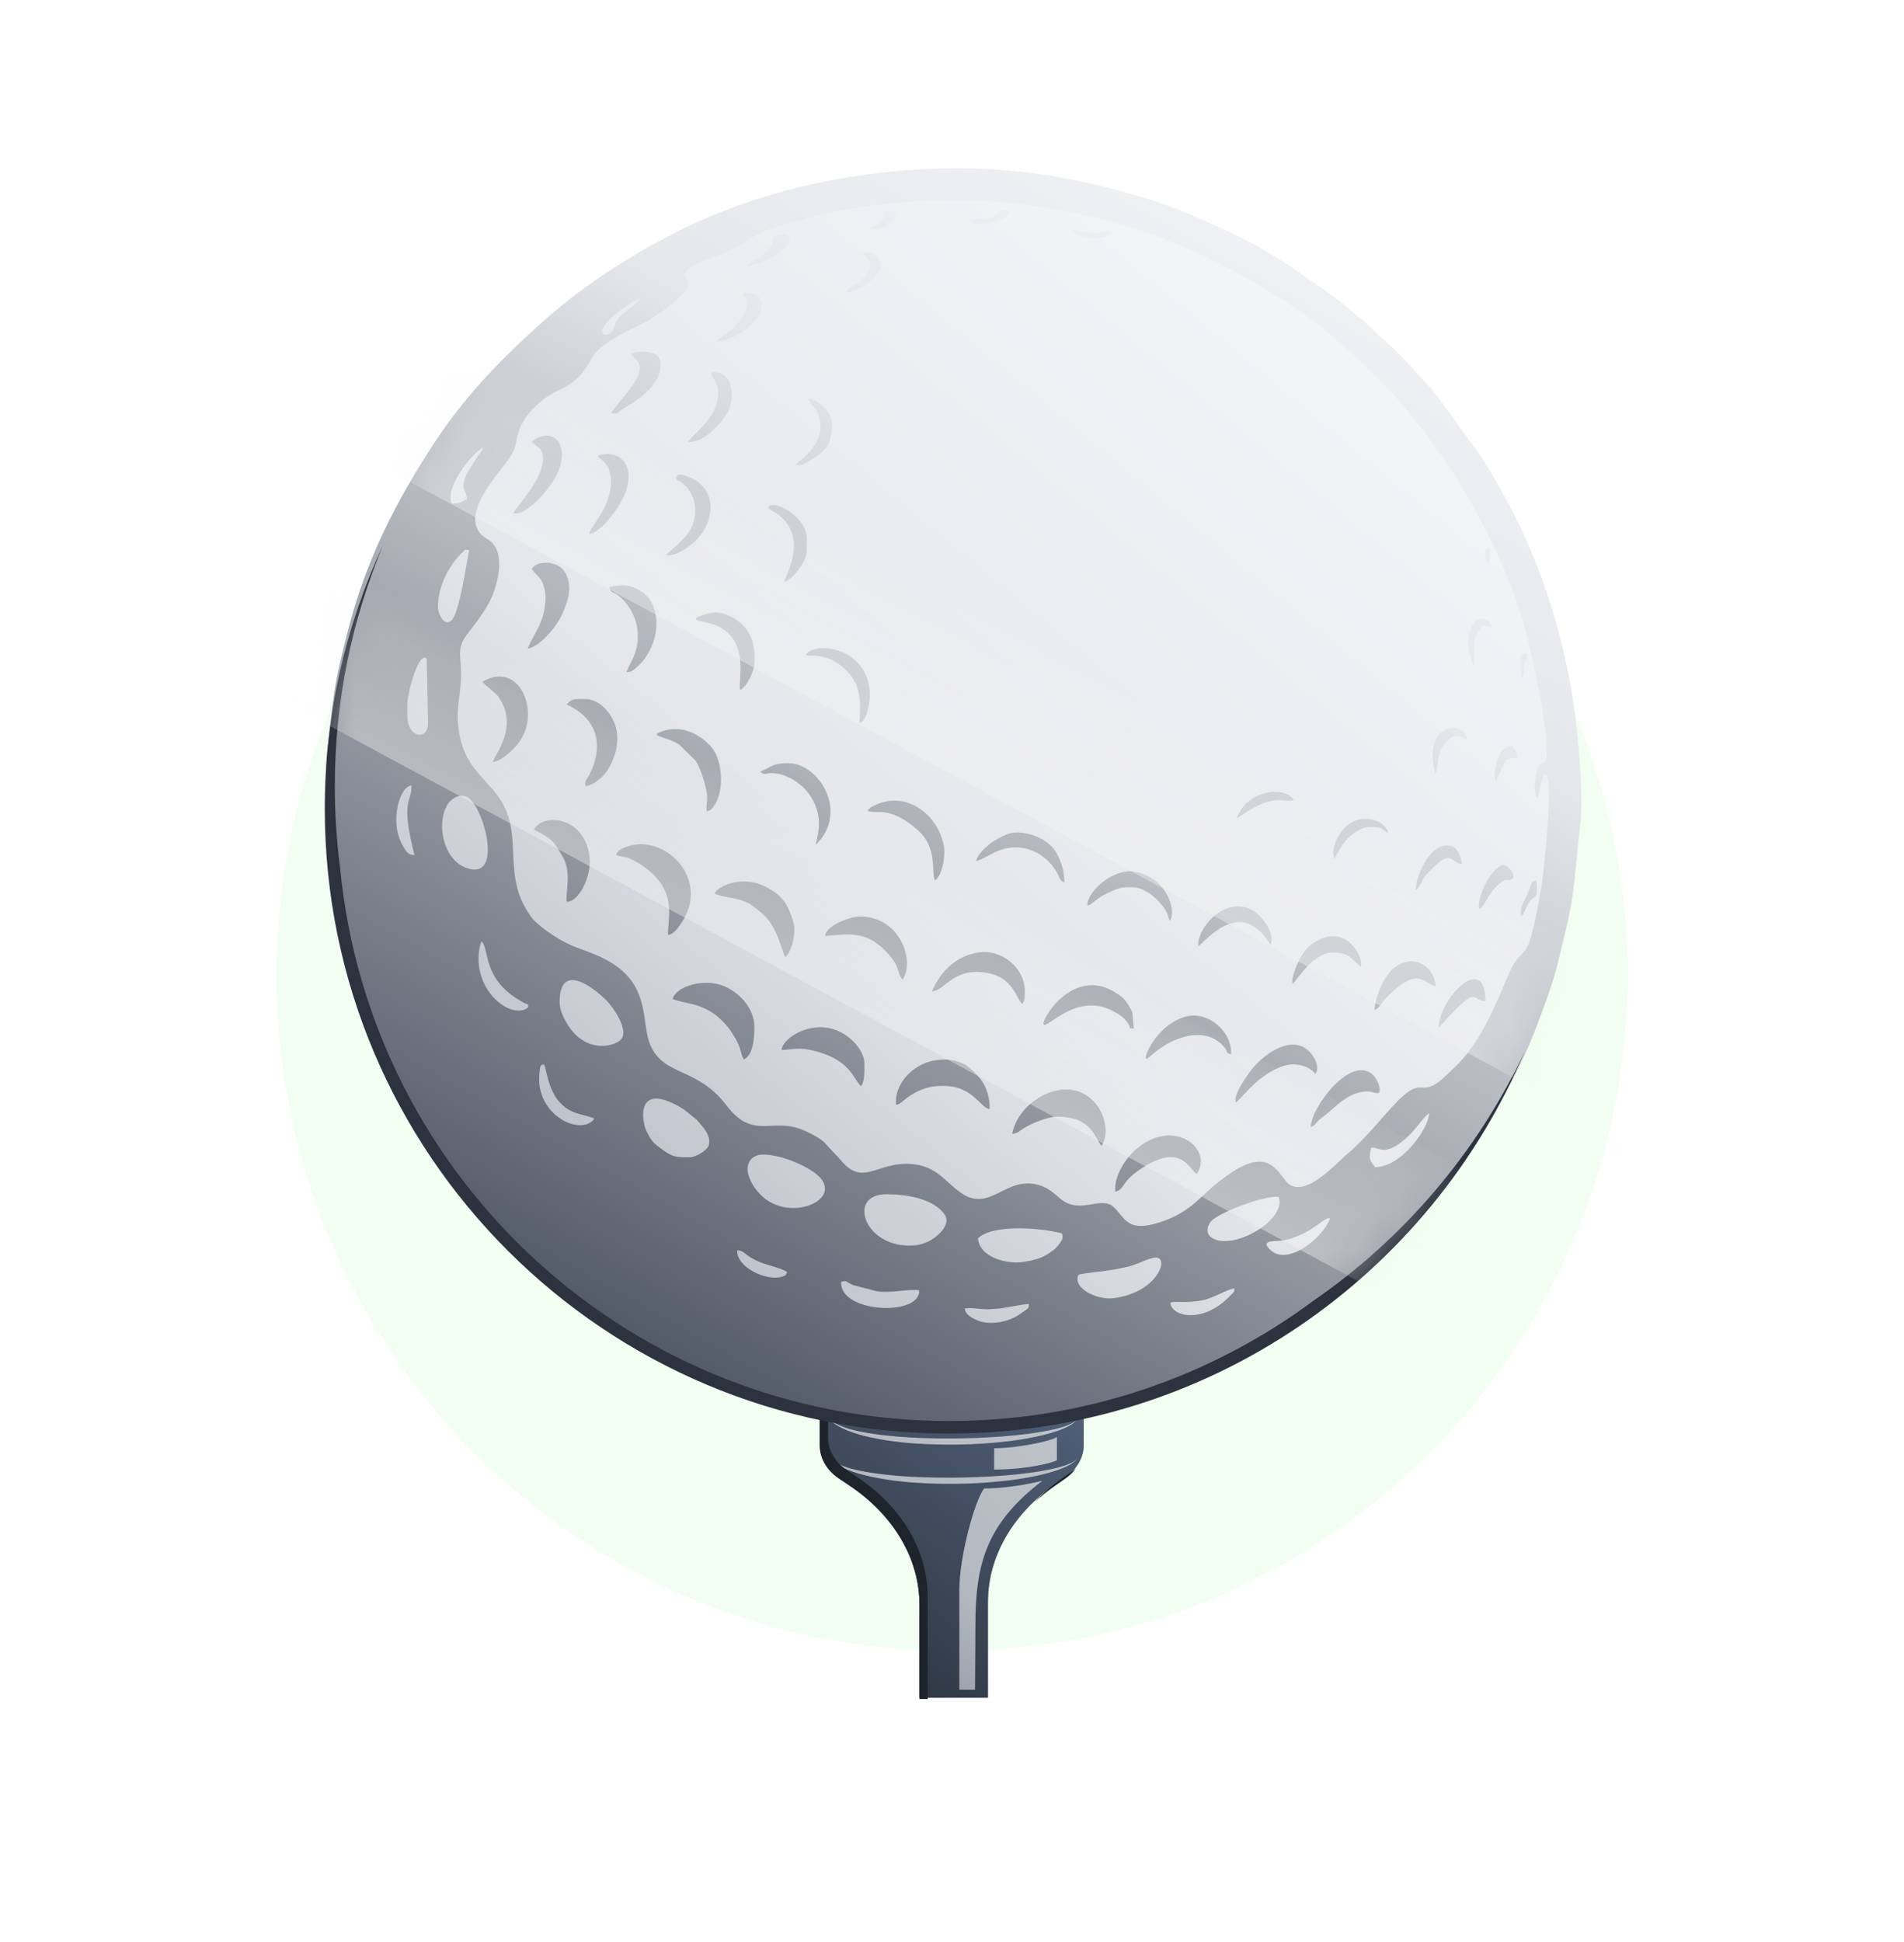 <svg width="51" height="52" viewBox="0 0 51 52" fill="none" xmlns="http://www.w3.org/2000/svg">
<g opacity="0.16" filter="url(#filter0_f_2262_5468)">
<path d="M43.592 26.108C43.592 36.1 35.492 44.2 25.5 44.2C15.508 44.2 7.408 36.1 7.408 26.108C7.408 16.116 15.508 8.015 25.5 8.015C35.492 8.015 43.592 16.116 43.592 26.108Z" fill="#A8F8A5"/>
</g>
<path d="M26.462 45.455V42.896C26.462 41.688 27.12 40.538 28.268 39.742L28.533 39.557C28.848 39.338 29.029 39.023 29.029 38.691V37.902C29.029 37.559 27.446 37.28 25.494 37.28C23.541 37.28 21.958 37.559 21.958 37.903V38.678C21.958 39.017 22.148 39.34 22.475 39.559L22.744 39.738C23.939 40.536 24.629 41.71 24.629 42.947V45.456H26.462L26.462 45.455Z" fill="#414C5E"/>
<path d="M26.462 45.455V42.896C26.462 41.688 27.12 40.538 28.268 39.742L28.533 39.557C28.848 39.338 29.029 39.023 29.029 38.691V37.902C29.029 37.559 27.446 37.28 25.494 37.28C23.541 37.28 21.958 37.559 21.958 37.903V38.678C21.958 39.017 22.148 39.34 22.475 39.559L22.744 39.738C23.939 40.536 24.629 41.71 24.629 42.947V45.456H26.462L26.462 45.455Z" fill="url(#paint0_linear_2262_5468)" fill-opacity="0.7"/>
<path d="M26.462 45.455V42.896C26.462 41.688 27.12 40.538 28.268 39.742L28.533 39.557C28.848 39.338 29.029 39.023 29.029 38.691V37.902C29.029 37.559 27.446 37.28 25.494 37.28C23.541 37.28 21.958 37.559 21.958 37.903V38.678C21.958 39.017 22.148 39.34 22.475 39.559L22.744 39.738C23.939 40.536 24.629 41.71 24.629 42.947V45.456H26.462L26.462 45.455ZM26.127 43.522C26.127 43.962 26.122 44.458 26.117 45.245H25.696V42.582C25.696 41.661 26.115 40.169 26.36 39.856C27.116 39.856 27.92 39.65 27.92 39.65C26.406 40.804 26.127 41.901 26.127 43.522ZM23.345 38.386C23.795 38.456 24.255 38.489 24.714 38.505C25.196 38.522 25.678 38.521 26.161 38.502C26.624 38.484 27.087 38.452 27.546 38.392C27.764 38.363 27.981 38.328 28.194 38.28C28.387 38.237 28.592 38.182 28.756 38.088C28.786 38.07 28.812 38.051 28.839 38.032C28.721 38.151 28.555 38.23 28.383 38.294C28.178 38.37 27.962 38.424 27.744 38.471C27.287 38.568 26.815 38.621 26.345 38.653C25.858 38.686 25.369 38.689 24.882 38.671C24.414 38.654 23.941 38.609 23.484 38.522C23.266 38.48 23.049 38.428 22.844 38.358C22.656 38.293 22.472 38.214 22.326 38.099C22.3 38.078 22.275 38.055 22.252 38.032C22.545 38.244 22.965 38.327 23.345 38.386ZM28.309 38.478V39.1C28.158 39.183 27.469 39.349 26.628 39.349V38.78C27.227 38.78 28.166 38.589 28.309 38.478ZM23.484 39.571C23.266 39.53 23.049 39.478 22.844 39.407C22.656 39.343 22.472 39.264 22.326 39.149C22.3 39.128 22.275 39.105 22.252 39.082C22.545 39.294 22.965 39.376 23.345 39.436C23.795 39.506 24.255 39.539 24.714 39.555C25.196 39.572 25.678 39.571 26.161 39.552C26.624 39.534 27.087 39.502 27.546 39.442C27.764 39.413 27.981 39.378 28.194 39.33C28.387 39.287 28.592 39.233 28.756 39.138C28.786 39.12 28.812 39.101 28.839 39.082C28.721 39.201 28.555 39.28 28.383 39.344C28.178 39.42 27.962 39.474 27.744 39.521C27.287 39.618 26.815 39.67 26.345 39.703C25.858 39.736 25.369 39.739 24.882 39.721C24.414 39.703 23.941 39.659 23.484 39.571Z" fill="url(#paint1_linear_2262_5468)"/>
<path d="M22.179 38.494C22.179 38.833 22.369 39.156 22.696 39.374L22.965 39.554C24.16 40.352 24.85 41.526 24.85 42.763V45.493H24.629V42.984C24.629 41.746 23.939 40.572 22.744 39.775L22.476 39.595C22.148 39.377 21.958 39.054 21.958 38.714V37.939C21.958 37.863 22.037 37.791 22.179 37.724V38.494ZM28.819 39.321C28.743 39.422 28.647 39.514 28.533 39.593L28.268 39.778C28.069 39.916 27.884 40.065 27.716 40.223C27.94 39.982 28.199 39.758 28.488 39.557L28.754 39.373C28.777 39.356 28.798 39.338 28.819 39.321Z" fill="#1E242C"/>
<path d="M42.182 21.326C42.182 30.562 34.694 38.05 25.458 38.05C16.221 38.05 8.733 30.562 8.733 21.326C8.733 12.089 16.221 4.602 25.458 4.602C34.694 4.602 42.182 12.089 42.182 21.326Z" fill="url(#paint2_linear_2262_5468)"/>
<path fill-rule="evenodd" clip-rule="evenodd" d="M27.426 35.112C27.545 35.028 27.547 35.048 27.563 34.922C27.491 34.895 26.93 35.027 26.731 35.041C26.537 35.055 26.467 35.065 26.291 35.05C26.148 35.037 25.974 35.011 25.841 35.038C25.862 35.207 26.043 35.297 26.191 35.358C26.512 35.489 26.957 35.402 27.232 35.243C27.321 35.192 27.343 35.171 27.426 35.112ZM32.267 34.803C31.77 34.918 31.454 34.818 31.347 34.886C31.396 35.278 32.253 35.436 32.952 34.694C33.051 34.589 33.062 34.622 33.063 34.5C32.923 34.504 32.507 34.747 32.267 34.803V34.803ZM24.62 34.549C24.325 34.508 23.861 34.635 23.475 34.573L22.851 34.409C22.631 34.315 22.714 34.279 22.531 34.321C22.475 35.165 24.67 35.257 24.62 34.548V34.549ZM30.984 33.675C30.824 33.661 30.51 33.829 30.337 33.882C29.805 34.044 29.137 34.061 28.889 34.131C28.716 34.493 29.387 34.812 29.808 34.763C30.971 34.629 31.32 33.706 30.985 33.675L30.984 33.675ZM21.081 34.059C20.969 33.966 20.541 33.872 20.366 33.799C19.915 33.611 19.959 33.486 19.748 33.479C19.717 33.938 20.547 34.318 20.953 34.185C21.065 34.149 21.053 34.128 21.081 34.059ZM28.447 33.028C27.99 32.895 26.625 32.752 26.196 33.156C26.236 33.683 27.002 33.854 27.394 33.793C27.684 33.748 27.902 33.695 28.101 33.555C28.198 33.486 28.259 33.454 28.351 33.336C28.486 33.163 28.47 33.144 28.448 33.028H28.447ZM35.629 32.615C35.438 32.619 35.267 32.887 34.769 33.092C34.58 33.169 34.444 33.217 34.217 33.226C33.988 33.235 33.794 33.254 34.043 33.48C34.514 33.908 35.469 33.11 35.629 32.615H35.629ZM24.355 33.353C24.655 33.353 24.867 33.27 25.066 33.115C25.182 33.026 25.459 32.761 25.308 32.531C25.017 32.092 24.275 31.977 23.742 31.977C22.695 31.977 23.127 33.353 24.355 33.353ZM34.253 32.05C33.9 31.997 32.798 32.413 32.494 32.652C32.331 32.78 32.269 33.025 32.467 33.148C33.035 33.5 34.47 32.664 34.253 32.05H34.253ZM20.429 30.915C20.155 30.915 19.971 31.127 20.038 31.419C20.088 31.64 20.22 31.829 20.355 31.972C21.154 32.818 22.784 32.061 21.782 31.374C21.474 31.162 20.892 30.915 20.429 30.915ZM18.484 30.987C18.629 30.987 18.948 30.805 18.985 30.664C19.05 30.418 18.854 30.207 18.749 30.084C18.713 30.043 18.692 30.012 18.648 29.969L18.306 29.698C17.032 28.914 17.173 29.983 17.318 30.29C17.439 30.544 17.511 30.611 17.691 30.745C18.036 31.003 18.124 30.987 18.483 30.987H18.484ZM36.834 31.253C37.56 31.24 38.268 30.206 38.281 29.812C38.144 29.876 37.953 30.229 37.644 30.494C37.074 30.985 36.949 30.707 36.73 30.732C36.647 31.036 36.699 31.082 36.834 31.253ZM15.921 29.954C15.853 29.904 15.53 29.845 15.377 29.783C14.701 29.511 14.674 28.749 14.574 28.501C14.508 28.533 14.462 28.433 14.443 28.836C14.394 29.883 15.575 30.435 15.921 29.954L15.921 29.954ZM14.991 26.821C14.991 27.06 15.088 27.241 15.191 27.413C15.697 28.257 16.529 28.011 16.658 27.803C16.823 27.538 16.415 26.964 16.263 26.808C15.872 26.408 14.991 25.763 14.991 26.821ZM14.154 26.965C14.123 26.838 14.182 26.926 14.052 26.859C12.897 26.265 13.12 25.404 12.899 25.207C12.846 25.308 12.817 25.508 12.817 25.669C12.817 26.685 13.788 27.313 14.154 26.965ZM12.484 21.328C12.252 21.249 12.045 21.423 11.958 21.593C11.69 22.12 11.892 23.022 12.488 23.239C13.534 23.619 12.93 21.481 12.484 21.328ZM10.747 22.566C10.893 22.851 10.946 22.882 11.103 22.898C10.706 21.353 11.049 21.485 11.021 21.029C10.673 21.087 10.464 22.01 10.747 22.566ZM11.43 17.637C11.212 17.423 10.91 18.571 10.91 18.864V19.152C10.91 19.769 11.465 19.838 11.465 19.368L11.43 17.636V17.637ZM11.731 16.236C11.731 16.448 11.896 16.789 12.09 16.618C12.31 16.424 12.497 15.038 12.568 14.73C12.431 14.714 12.479 14.705 12.373 14.805C12.018 15.144 11.731 15.714 11.731 16.236V16.236ZM12.504 13.365C12.495 13.15 12.401 13.159 12.414 12.972C12.431 12.729 12.62 12.509 12.743 12.297C12.795 12.206 12.793 12.217 12.845 12.146C12.92 12.043 12.905 12.089 12.938 11.983C12.599 12.176 11.921 13.057 12.096 13.475C12.308 13.506 12.332 13.441 12.504 13.365L12.504 13.365ZM17.191 7.977C16.947 8.012 15.869 8.804 16.184 8.952C16.248 8.982 16.413 8.945 16.453 8.742C16.512 8.438 17.001 8.215 17.191 7.977H17.191ZM41.432 20.341C41.432 19.232 41.153 18.107 40.925 17.134C40.602 15.761 39.975 14.466 39.291 13.259C38.964 12.683 38.558 12.14 38.181 11.596C38.107 11.49 38.041 11.434 37.966 11.341C37.896 11.254 37.869 11.203 37.778 11.098C37.69 10.996 37.661 10.96 37.571 10.837C37.363 10.555 36.153 9.381 35.961 9.243C35.862 9.172 35.79 9.1 35.708 9.025C35.406 8.748 34.706 8.243 34.386 8.045C32.626 6.957 31.393 6.348 29.275 5.807L28.544 5.645C27.989 5.557 27.485 5.472 26.935 5.422C25.364 5.278 23.484 5.382 21.945 5.761C21.543 5.86 20.872 6.013 20.518 6.17C20.095 6.357 19.763 6.638 19.316 6.808C19.044 6.911 18.547 7.046 18.378 7.278C18.246 7.46 18.404 7.39 18.43 7.566C18.471 7.846 17.738 8.337 17.53 8.477C17.073 8.783 16.12 9.098 15.86 9.579C15.353 10.516 14.996 10.269 14.383 10.839C13.8 11.381 13.876 11.789 13.763 12.057C13.727 12.14 13.639 12.28 13.587 12.348C13.204 12.851 12.225 13.949 13.05 14.432C13.51 14.701 13.386 15.373 13.238 15.818C13.159 16.055 13.049 16.237 12.919 16.433C12.51 17.051 12.27 17.114 12.331 17.676C12.408 18.392 12.22 18.856 12.266 19.361C12.351 20.284 12.682 20.554 13.207 21.151C14.033 22.091 13.534 23.058 13.955 24.075C14.017 24.226 14.196 24.539 14.314 24.653C14.598 24.93 15.082 25.239 15.435 25.367C15.671 25.453 15.852 25.517 16.08 25.621C17.474 26.259 17.152 27.337 17.413 27.967C17.772 28.832 18.668 28.557 19.456 29.594C20.179 30.544 20.659 29.909 21.5 30.254C21.688 30.331 21.944 30.465 22.071 30.58L22.523 31.066C23.161 31.847 23.561 30.982 24.621 31.198C25.121 31.301 25.366 31.675 25.727 31.931C26.526 32.497 26.929 31.467 27.834 31.733C28.078 31.805 28.239 31.957 28.384 32.083C28.926 32.552 29.497 31.995 29.835 32.324C30.151 32.631 30.198 33.005 31.059 32.732C31.924 32.458 32.178 31.984 32.702 31.601C32.873 31.476 33.028 31.352 33.245 31.243C33.96 30.884 34.186 31.302 34.435 31.615C34.891 32.189 35.783 31.15 36.117 30.873C36.573 30.493 37.119 29.803 37.449 29.47C38.115 28.8 38.038 29.401 38.634 28.889L38.95 28.594C39.645 27.943 40.043 26.952 40.42 26.067C40.752 25.29 40.883 25.862 41.149 24.489C41.232 24.057 41.301 23.742 41.343 23.306C41.395 22.764 41.593 21.133 41.425 20.736C41.329 20.774 41.4 20.676 41.322 20.845C41.249 21.005 41.234 21.216 41.187 21.353C41.151 21.308 41.162 21.39 41.124 21.223C41.088 21.062 41.144 20.601 41.239 20.477C41.314 20.379 41.387 20.456 41.433 20.34L41.432 20.341ZM42.324 22.141C42.243 22.769 42.206 23.422 42.111 24.052C42.026 24.622 41.866 25.193 41.733 25.76C41.598 26.331 41.396 26.838 41.206 27.357C40.932 28.109 40.583 28.813 40.19 29.511C39.821 30.167 39.419 30.818 38.959 31.412C38.866 31.532 38.816 31.604 38.721 31.715C37.952 32.608 37.945 32.663 36.972 33.603L36.401 34.112C35.254 35.183 33.236 36.311 31.851 36.873C30.994 37.22 29.493 37.72 28.602 37.826C27.8 37.921 27.627 37.983 26.73 38.056C23.052 38.352 19.78 37.418 16.695 35.593C16.263 35.338 14.957 34.417 14.571 34.045C14.154 33.643 13.59 33.219 13.248 32.776L11.826 31.027C11.67 30.814 11.553 30.619 11.407 30.403L11.008 29.758C10.93 29.625 10.891 29.558 10.816 29.407C10.758 29.29 10.693 29.205 10.637 29.085L10.291 28.385C10.023 27.838 9.888 27.416 9.676 26.876C9.469 26.345 9.107 24.947 9.019 24.406C8.918 23.776 8.847 23.226 8.772 22.557C8.718 22.073 8.699 20.606 8.772 20.03C8.963 18.542 8.889 18.577 9.315 16.904C9.8 15.005 10.601 13.426 11.643 11.845C12.415 10.673 13.304 9.73 14.345 8.786C15.125 8.077 15.846 7.534 16.753 6.979L17.067 6.79C17.18 6.727 17.286 6.649 17.403 6.587C17.526 6.522 17.607 6.49 17.738 6.417C20.157 5.078 23.298 4.4 26.335 4.522C27.899 4.584 29.352 4.898 30.818 5.349C31.552 5.574 32.372 5.954 33.033 6.264C34.056 6.743 34.749 7.262 35.633 7.876C35.835 8.016 36.039 8.184 36.214 8.34C36.441 8.542 36.471 8.532 36.772 8.825C36.881 8.931 36.938 8.987 37.053 9.085L37.32 9.323C37.418 9.421 37.495 9.492 37.59 9.593L37.829 9.858C37.994 10.052 38.176 10.228 38.345 10.422C38.426 10.516 38.488 10.617 38.583 10.724L39.673 12.227C40.89 14.164 41.599 15.933 42.048 18.239C42.231 19.177 42.443 21.215 42.324 22.141L42.324 22.141Z" fill="url(#paint3_linear_2262_5468)"/>
<path fill-rule="evenodd" clip-rule="evenodd" d="M20.206 27.505C20.206 27.77 20.182 28.256 19.924 28.368C19.858 28.258 19.849 28.157 19.813 28.05C19.771 27.926 19.728 27.857 19.67 27.759C19.538 27.539 19.466 27.449 19.266 27.261C19.113 27.117 18.917 27.011 18.723 26.94C18.482 26.852 18.255 26.843 18.017 26.749C18.094 26.42 18.852 26.174 19.402 26.408C19.788 26.572 20.207 26.981 20.207 27.505H20.206Z" fill="url(#paint4_linear_2262_5468)"/>
<path fill-rule="evenodd" clip-rule="evenodd" d="M17.894 25.035C17.865 24.629 18.201 23.829 17.177 23.16C17.087 23.101 16.989 23.04 16.878 22.992C16.738 22.932 16.627 22.945 16.504 22.897C16.534 22.74 16.753 22.679 16.898 22.64C17.723 22.415 18.755 23.283 18.449 24.307C18.386 24.518 18.111 25.03 17.894 25.035V25.035Z" fill="url(#paint5_linear_2262_5468)"/>
<path fill-rule="evenodd" clip-rule="evenodd" d="M29.505 30.681C29.302 30.439 29.241 29.901 28.316 29.901C28.069 29.901 27.642 30.073 27.421 30.21C27.291 30.291 27.279 30.341 27.113 30.359C27.284 29.409 28.732 28.639 29.418 29.645C29.601 29.913 29.707 30.388 29.505 30.681Z" fill="url(#paint6_linear_2262_5468)"/>
<path fill-rule="evenodd" clip-rule="evenodd" d="M26.509 29.7C26.265 29.67 26.074 29.105 25.329 29.078C25.012 29.067 24.797 29.116 24.566 29.23C24.213 29.404 24.146 29.569 24.005 29.584C23.934 29.027 24.494 28.37 25.292 28.371C25.495 28.371 25.636 28.406 25.795 28.479C25.876 28.516 25.906 28.541 25.988 28.61C26.019 28.636 26.037 28.651 26.065 28.677L26.156 28.767C26.382 29.006 26.51 29.286 26.51 29.701L26.509 29.7Z" fill="url(#paint7_linear_2262_5468)"/>
<path fill-rule="evenodd" clip-rule="evenodd" d="M21.035 25.626C20.962 25.553 20.832 24.798 20.414 24.46C20.157 24.251 20.108 24.189 19.866 24.11C19.626 24.031 19.307 24.009 19.143 23.928C19.179 23.769 19.808 23.423 20.441 23.714C20.914 23.931 21.098 24.163 21.254 24.705C21.331 24.973 21.213 25.472 21.035 25.626V25.626Z" fill="url(#paint8_linear_2262_5468)"/>
<path fill-rule="evenodd" clip-rule="evenodd" d="M15.181 24.145C15.14 23.897 15.33 23.337 15.053 22.906C14.964 22.767 14.873 22.587 14.754 22.486C14.621 22.373 14.473 22.307 14.301 22.213C14.556 21.747 15.686 21.869 15.792 22.965C15.845 23.509 15.475 24.17 15.181 24.145L15.181 24.145Z" fill="url(#paint9_linear_2262_5468)"/>
<path fill-rule="evenodd" clip-rule="evenodd" d="M23.153 28.478C23.153 28.658 23.168 28.972 23.058 29.084C22.837 28.862 22.769 28.332 21.667 28.106C21.374 28.046 21.19 28.109 20.935 28.114C20.942 27.769 22.005 27.093 22.82 27.851C22.982 28.001 23.153 28.233 23.153 28.478V28.478Z" fill="url(#paint10_linear_2262_5468)"/>
<path fill-rule="evenodd" clip-rule="evenodd" d="M32.06 31.43C31.855 31.349 31.659 30.526 30.495 31.341C30.037 31.662 30.131 31.829 29.878 31.913C29.825 31.539 30.115 31.091 30.303 30.896C31.33 29.833 32.531 30.723 32.06 31.43Z" fill="url(#paint11_linear_2262_5468)"/>
<path fill-rule="evenodd" clip-rule="evenodd" d="M15.682 21.051C15.655 20.836 15.723 20.927 15.857 20.595C16.377 19.307 15.206 18.887 15.179 18.864C15.332 18.684 15.43 18.72 15.71 18.72C16.138 18.72 16.955 19.498 16.277 20.619C16.188 20.766 15.914 21.031 15.682 21.051V21.051Z" fill="url(#paint12_linear_2262_5468)"/>
<path fill-rule="evenodd" clip-rule="evenodd" d="M13.198 20.401C13.252 20.211 13.931 19.419 13.324 18.621L13.116 18.435C13.026 18.36 12.986 18.326 12.916 18.257C13.94 17.651 14.51 19.131 13.876 19.91C13.767 20.045 13.448 20.388 13.198 20.401V20.401Z" fill="url(#paint13_linear_2262_5468)"/>
<path fill-rule="evenodd" clip-rule="evenodd" d="M27.451 26.533C27.451 26.666 27.456 26.791 27.38 26.882C27.209 26.724 27.132 26.135 26.365 26.038C25.506 25.93 25.305 26.529 24.964 26.544C25.184 26.018 25.608 25.597 26.203 25.504C26.84 25.404 27.451 25.927 27.451 26.534V26.533Z" fill="url(#paint14_linear_2262_5468)"/>
<path fill-rule="evenodd" clip-rule="evenodd" d="M14.141 17.368C14.191 17.147 14.505 16.79 14.584 16.303C14.624 16.052 14.633 15.904 14.554 15.662C14.479 15.43 14.328 15.389 14.243 15.228C14.403 15.002 14.829 15.036 15.023 15.196C15.243 15.378 15.302 15.745 15.197 16.082C15.095 16.408 14.986 16.623 14.807 16.845C14.673 17.013 14.402 17.319 14.141 17.368V17.368Z" fill="url(#paint15_linear_2262_5468)"/>
<path fill-rule="evenodd" clip-rule="evenodd" d="M19.313 20.881C19.313 21.13 19.254 21.417 19.104 21.61C19.016 21.722 19.076 21.661 18.931 21.729C18.91 21.547 18.943 21.485 18.942 21.345C18.939 21.119 18.774 20.583 18.634 20.369L18.197 19.942C18.078 19.848 17.894 19.8 17.747 19.747C17.724 19.739 17.687 19.727 17.668 19.718C17.57 19.665 17.636 19.718 17.582 19.651C18.071 19.385 18.607 19.549 18.996 19.937C19.208 20.149 19.313 20.493 19.313 20.88V20.881Z" fill="url(#paint16_linear_2262_5468)"/>
<path fill-rule="evenodd" clip-rule="evenodd" d="M24.174 26.231C23.994 26.017 24.159 25.902 23.69 25.434C23.185 24.931 22.723 25.002 22.099 25.065C22.113 24.776 22.8 24.54 23.022 24.54C24.147 24.54 24.506 25.771 24.174 26.231V26.231Z" fill="url(#paint17_linear_2262_5468)"/>
<path fill-rule="evenodd" clip-rule="evenodd" d="M30.369 27.539C30.134 27.519 30.393 27.584 30.121 27.286C30.075 27.236 30.02 27.197 29.983 27.172L29.892 27.117C28.863 26.492 28.028 27.592 27.952 27.423C27.903 27.316 28.537 26.2 29.488 26.407C29.72 26.458 30.036 26.654 30.145 26.794C30.205 26.873 30.291 27.01 30.332 27.116L30.369 27.539L30.369 27.539Z" fill="url(#paint18_linear_2262_5468)"/>
<path fill-rule="evenodd" clip-rule="evenodd" d="M16.784 17.997C16.843 17.804 16.958 17.674 17.033 17.414C17.19 16.863 16.989 16.279 16.55 15.937C16.398 15.819 16.387 15.92 16.319 15.726C16.63 15.646 16.888 15.643 17.186 15.841C17.76 16.223 17.7 17.26 17.092 17.833L16.997 17.918C16.932 17.968 16.898 17.994 16.784 17.997L16.784 17.997Z" fill="url(#paint19_linear_2262_5468)"/>
<path fill-rule="evenodd" clip-rule="evenodd" d="M25.04 23.574C24.935 23.32 25.127 22.698 24.569 22.215C23.796 21.547 23.484 21.823 23.237 21.709C23.286 21.613 23.493 21.531 23.6 21.495C24.368 21.243 25.132 21.847 25.281 22.652C25.333 22.936 25.228 23.471 25.041 23.574H25.04Z" fill="url(#paint20_linear_2262_5468)"/>
<path fill-rule="evenodd" clip-rule="evenodd" d="M35.23 28.754C35.127 28.599 34.881 28.5 34.619 28.5C34.315 28.5 33.91 28.758 33.743 28.898C33.618 29.002 33.524 29.09 33.425 29.193C33.38 29.24 33.305 29.32 33.27 29.362L33.106 29.525C33.026 29.337 33.331 28.917 33.431 28.767C33.782 28.233 34.739 27.536 35.2 28.328C35.275 28.456 35.329 28.64 35.23 28.755L35.23 28.754Z" fill="url(#paint21_linear_2262_5468)"/>
<path fill-rule="evenodd" clip-rule="evenodd" d="M32.97 28.234C32.8 28.173 32.924 28.176 32.757 27.999C32.239 27.448 31.36 27.779 30.815 28.28C30.809 28.287 30.762 28.325 30.76 28.326C30.675 28.366 30.758 28.372 30.687 28.327C30.667 28.236 31.029 27.412 31.775 27.218C32.375 27.063 33.022 27.65 32.971 28.234L32.97 28.234Z" fill="url(#paint22_linear_2262_5468)"/>
<path fill-rule="evenodd" clip-rule="evenodd" d="M21.856 22.622C21.85 22.459 22.115 21.955 21.715 21.323C21.536 21.041 21.123 20.701 20.645 20.701C20.5 20.701 20.507 20.771 20.36 20.665C20.673 20.536 20.672 20.435 21.113 20.435C21.922 20.435 22.72 21.694 21.902 22.57C21.882 22.592 21.86 22.617 21.856 22.623V22.622Z" fill="url(#paint23_linear_2262_5468)"/>
<path fill-rule="evenodd" clip-rule="evenodd" d="M13.743 13.742C13.926 13.456 14.523 12.835 14.544 12.314C14.558 11.975 14.367 11.982 14.25 11.831C14.453 11.625 14.811 11.595 14.962 11.838C15.121 12.092 15.042 12.442 14.917 12.704C14.733 13.089 14.079 13.845 13.743 13.742H13.743Z" fill="url(#paint24_linear_2262_5468)"/>
<path fill-rule="evenodd" clip-rule="evenodd" d="M19.82 18.474C19.777 18.151 20.064 17.195 19.246 16.772C19.044 16.668 18.73 16.653 18.637 16.589C18.693 16.481 18.626 16.549 18.774 16.492C19.039 16.39 19.199 16.364 19.45 16.457C20.023 16.67 20.26 17.146 20.205 17.78C20.187 17.988 20.017 18.384 19.821 18.474H19.82Z" fill="url(#paint25_linear_2262_5468)"/>
<path fill-rule="evenodd" clip-rule="evenodd" d="M36.636 29.224C36.092 29.224 35.74 29.687 35.455 29.89C35.197 30.075 35.294 30.094 35.109 30.182C35.111 29.664 36.161 28.262 36.75 28.761C36.833 28.832 36.924 28.974 36.949 29.11C37 29.382 36.804 29.224 36.636 29.224Z" fill="url(#paint26_linear_2262_5468)"/>
<path fill-rule="evenodd" clip-rule="evenodd" d="M31.342 24.65C31.258 24.564 31.342 24.448 31.002 24.101C30.885 23.981 30.637 23.794 30.439 23.769C30.075 23.723 29.945 23.785 29.684 23.904C29.352 24.055 29.244 24.238 29.128 24.245C29.086 23.944 29.777 23.218 30.424 23.347C31.254 23.512 31.515 24.367 31.341 24.65L31.342 24.65Z" fill="url(#paint27_linear_2262_5468)"/>
<path fill-rule="evenodd" clip-rule="evenodd" d="M28.511 23.64C28.346 23.53 28.403 23.526 28.313 23.369C28.017 22.848 27.427 22.547 26.805 22.756C26.579 22.832 26.342 23.007 26.147 23.056C26.185 22.846 26.502 22.585 26.68 22.485C26.99 22.313 27.133 22.239 27.549 22.328C27.834 22.39 28.121 22.576 28.244 22.754C28.392 22.97 28.516 23.296 28.51 23.64H28.511Z" fill="url(#paint28_linear_2262_5468)"/>
<path fill-rule="evenodd" clip-rule="evenodd" d="M15.787 14.295C15.8 14.173 15.986 13.964 16.13 13.704C16.323 13.358 16.485 12.85 16.251 12.456C16.184 12.343 16.08 12.302 16.005 12.207C16.548 12.016 17.047 12.403 16.747 13.206C16.616 13.556 16.117 14.248 15.787 14.295Z" fill="url(#paint29_linear_2262_5468)"/>
<path fill-rule="evenodd" clip-rule="evenodd" d="M17.848 14.858C18.053 14.628 18.477 14.4 18.59 13.931C18.672 13.587 18.592 13.229 18.344 12.992C18.121 12.779 18.175 12.948 18.106 12.78C18.162 12.698 18.191 12.662 18.504 12.796C19.247 13.116 19.136 14.032 18.597 14.513C18.436 14.658 18.078 14.917 17.848 14.858Z" fill="url(#paint30_linear_2262_5468)"/>
<path fill-rule="evenodd" clip-rule="evenodd" d="M17.695 9.755C17.695 10.368 17.03 10.728 16.623 10.992C16.495 11.075 16.554 11.085 16.367 11.054L16.937 10.333C17.381 9.676 16.948 9.619 16.897 9.464C17.182 9.39 17.695 9.363 17.695 9.755H17.695Z" fill="url(#paint31_linear_2262_5468)"/>
<path fill-rule="evenodd" clip-rule="evenodd" d="M34.031 25.299C33.25 23.994 32.324 25.169 32.098 25.337C32.05 24.9 32.742 24.007 33.495 24.346C33.785 24.477 34.17 24.986 34.031 25.299Z" fill="url(#paint32_linear_2262_5468)"/>
<path fill-rule="evenodd" clip-rule="evenodd" d="M23.021 19.366C23.052 18.75 23.093 18.297 22.56 17.851C22.437 17.748 22.286 17.657 22.118 17.61C21.698 17.491 21.736 17.604 21.577 17.533C21.88 17.135 23.267 17.369 23.299 18.576C23.304 18.767 23.236 19.298 23.021 19.366H23.021Z" fill="url(#paint33_linear_2262_5468)"/>
<path fill-rule="evenodd" clip-rule="evenodd" d="M36.451 25.883C36.192 25.698 36.185 25.506 35.699 25.506C35.163 25.506 34.747 26.248 34.624 26.343C34.569 26.194 34.751 25.793 34.837 25.637C34.978 25.386 35.138 25.251 35.386 25.141C36.12 24.819 36.53 25.662 36.451 25.883Z" fill="url(#paint34_linear_2262_5468)"/>
<path fill-rule="evenodd" clip-rule="evenodd" d="M38.46 26.413C38.126 26.328 38 25.849 37.154 26.692C36.984 26.861 36.968 26.978 36.82 27.045C36.823 26.706 37.085 26.049 37.432 25.852C37.949 25.558 38.415 25.899 38.459 26.412L38.46 26.413Z" fill="url(#paint35_linear_2262_5468)"/>
<path fill-rule="evenodd" clip-rule="evenodd" d="M21.607 14.4V14.76C21.607 15.05 21.216 15.524 21.01 15.581C21.011 15.419 21.684 14.441 20.842 13.771C20.736 13.687 20.622 13.677 20.569 13.572C20.805 13.37 21.607 13.881 21.607 14.399L21.607 14.4Z" fill="url(#paint36_linear_2262_5468)"/>
<path fill-rule="evenodd" clip-rule="evenodd" d="M18.428 11.827C18.463 11.794 18.471 11.779 18.498 11.75C18.742 11.495 19.25 11.065 19.237 10.512C19.23 10.216 19.095 10.161 19.029 9.971C19.616 9.878 19.734 10.62 19.474 11.068C19.308 11.354 18.824 11.876 18.428 11.827Z" fill="url(#paint37_linear_2262_5468)"/>
<path fill-rule="evenodd" clip-rule="evenodd" d="M39.79 26.814C39.4 26.789 39.614 26.341 38.685 27.356C38.66 27.384 38.635 27.408 38.614 27.429C38.607 27.437 38.582 27.462 38.575 27.469L38.535 27.51C38.564 26.708 39.788 25.472 39.79 26.814Z" fill="url(#paint38_linear_2262_5468)"/>
<path fill-rule="evenodd" clip-rule="evenodd" d="M22.283 11.339C22.283 11.919 22.109 12.097 21.656 12.35C21.524 12.424 21.474 12.48 21.302 12.45C21.371 12.35 22.179 11.891 21.932 11.133C21.854 10.892 21.751 10.873 21.64 10.681C21.932 10.687 22.284 11.044 22.284 11.339H22.283Z" fill="url(#paint39_linear_2262_5468)"/>
<path fill-rule="evenodd" clip-rule="evenodd" d="M19.2 9.149C19.259 9.056 19.226 9.099 19.333 9.02C19.397 8.973 19.452 8.947 19.507 8.906C19.723 8.742 20.095 8.332 19.998 8.036C19.927 7.822 19.934 8.079 19.893 7.836C20.133 7.822 20.35 7.886 20.392 8.068C20.525 8.655 19.479 9.167 19.2 9.149Z" fill="url(#paint40_linear_2262_5468)"/>
<path fill-rule="evenodd" clip-rule="evenodd" d="M39.151 23.139C38.888 23.113 38.88 22.756 38.437 23.185C37.983 23.625 38.181 23.5 38 23.756L37.969 23.794C37.965 23.799 37.954 23.807 37.951 23.811C37.948 23.814 37.94 23.822 37.932 23.826C37.865 23.661 38.274 22.47 38.891 22.658C39.03 22.7 39.162 22.956 39.151 23.139Z" fill="url(#paint41_linear_2262_5468)"/>
<path fill-rule="evenodd" clip-rule="evenodd" d="M37.185 22.318C36.895 22.116 37.013 22.149 36.636 22.149C36.462 22.149 36.177 22.367 36.09 22.459C35.909 22.649 35.781 22.945 35.736 22.995C35.669 22.709 35.767 22.494 35.949 22.247C36.357 21.694 37.132 21.943 37.185 22.319V22.318Z" fill="url(#paint42_linear_2262_5468)"/>
<path fill-rule="evenodd" clip-rule="evenodd" d="M39.625 24.334C39.554 24.174 39.756 23.636 39.954 23.405C40.058 23.285 40.224 23.037 40.425 23.249C40.519 23.349 40.62 23.532 40.434 23.56C40.321 23.577 40.367 23.476 40.094 23.727C39.975 23.837 39.939 23.901 39.858 24.03C39.746 24.209 39.712 24.308 39.625 24.334Z" fill="url(#paint43_linear_2262_5468)"/>
<path fill-rule="evenodd" clip-rule="evenodd" d="M34.647 21.418C34.538 21.469 34.404 21.414 34.224 21.424C33.691 21.453 33.29 21.847 33.128 21.903C33.434 21.103 34.454 21.062 34.647 21.418L34.647 21.418Z" fill="url(#paint44_linear_2262_5468)"/>
<path fill-rule="evenodd" clip-rule="evenodd" d="M39.307 19.807C39.178 19.765 38.948 19.54 38.663 19.956C38.451 20.266 38.556 20.508 38.445 20.708C38.09 19.432 39.157 19.207 39.307 19.807V19.807Z" fill="url(#paint45_linear_2262_5468)"/>
<path fill-rule="evenodd" clip-rule="evenodd" d="M19.989 7.13L20.118 7.031C20.913 6.519 20.589 6.537 20.702 6.358C20.759 6.266 21.043 6.252 21.115 6.334C21.384 6.642 20.226 7.126 19.989 7.13V7.13Z" fill="url(#paint46_linear_2262_5468)"/>
<path fill-rule="evenodd" clip-rule="evenodd" d="M23.587 7.091C23.587 7.424 23.005 7.824 22.654 7.824C22.682 7.789 22.675 7.795 22.713 7.759C22.819 7.658 23.349 7.39 23.301 7.064C23.277 6.905 23.149 6.857 23.104 6.777C23.3 6.683 23.587 6.882 23.587 7.091H23.587Z" fill="url(#paint47_linear_2262_5468)"/>
<path fill-rule="evenodd" clip-rule="evenodd" d="M39.983 16.786C39.826 16.784 39.868 16.759 39.734 16.746C39.336 17.209 39.581 17.194 39.458 17.869C39.458 17.704 39.331 17.525 39.331 17.244C39.331 16.5 39.791 16.395 39.983 16.786V16.786Z" fill="url(#paint48_linear_2262_5468)"/>
<path fill-rule="evenodd" clip-rule="evenodd" d="M40.64 20.299C40.239 20.306 40.398 20.282 40.069 20.904C39.984 20.726 40.078 20.419 40.149 20.253C40.217 20.091 40.296 19.995 40.501 19.976C40.576 20.081 40.637 20.114 40.64 20.299V20.299Z" fill="url(#paint49_linear_2262_5468)"/>
<path fill-rule="evenodd" clip-rule="evenodd" d="M26.015 5.903C26.298 5.774 26.409 5.982 26.741 5.695C26.835 5.613 26.81 5.63 27.017 5.647C27.003 5.847 26.789 5.914 26.59 5.946C26.238 6.001 26.053 6.054 26.015 5.903Z" fill="url(#paint50_linear_2262_5468)"/>
<path fill-rule="evenodd" clip-rule="evenodd" d="M41.168 23.689C41.167 24.148 41.115 23.928 40.96 24.159C40.879 24.28 40.834 24.467 40.741 24.554C40.716 24.29 40.773 24.257 40.891 23.983C40.923 23.909 40.946 23.848 40.985 23.754C41.051 23.595 41.013 23.612 41.155 23.574L41.168 23.689Z" fill="url(#paint51_linear_2262_5468)"/>
<path fill-rule="evenodd" clip-rule="evenodd" d="M24.001 5.759C23.942 5.975 23.541 6.213 23.33 6.119C23.412 6.012 23.439 6.059 23.59 5.932C23.744 5.804 23.653 5.795 23.742 5.642C23.899 5.634 23.941 5.658 24.001 5.759Z" fill="url(#paint52_linear_2262_5468)"/>
<path fill-rule="evenodd" clip-rule="evenodd" d="M29.325 6.381C29.132 6.381 28.756 6.294 28.672 6.164C28.958 6.164 28.974 6.236 29.36 6.236C29.528 6.236 29.726 6.101 29.738 6.227C29.752 6.352 29.472 6.381 29.325 6.381Z" fill="url(#paint53_linear_2262_5468)"/>
<path fill-rule="evenodd" clip-rule="evenodd" d="M40.766 18.171C40.73 18.031 40.731 17.94 40.731 17.784C40.731 17.561 40.696 17.491 40.913 17.503C40.919 17.721 40.855 17.63 40.831 17.791C40.805 17.959 40.841 18.031 40.766 18.171Z" fill="url(#paint54_linear_2262_5468)"/>
<path fill-rule="evenodd" clip-rule="evenodd" d="M39.911 14.76V14.796L39.875 15.118C39.79 14.97 39.687 14.752 39.887 14.64C39.902 14.688 39.911 14.695 39.911 14.76V14.76Z" fill="url(#paint55_linear_2262_5468)"/>
<path d="M10.262 14.597C9.428 16.585 8.968 18.768 8.968 21.058C8.968 21.804 9.018 22.539 9.112 23.259C9.916 31.561 16.912 38.05 25.424 38.05C29.079 38.05 32.454 36.853 35.18 34.83C37.614 33.151 39.58 30.843 40.846 28.141C38.314 34.159 32.362 38.385 25.424 38.385C16.188 38.385 8.7 30.897 8.7 21.66C8.7 19.136 9.26 16.743 10.262 14.597Z" fill="#2C333E"/>
<mask id="mask0_2262_5468" style="mask-type:alpha" maskUnits="userSpaceOnUse" x="8" y="4" width="35" height="35">
<path d="M42.182 21.326C42.182 30.562 34.694 38.05 25.458 38.05C16.221 38.05 8.733 30.562 8.733 21.326C8.733 12.089 16.221 4.602 25.458 4.602C34.694 4.602 42.182 12.089 42.182 21.326Z" fill="url(#paint56_linear_2262_5468)"/>
</mask>
<g mask="url(#mask0_2262_5468)">
<rect opacity="0.6" width="39.495" height="4" transform="matrix(0.88 0.475 0.516 -0.857 8.277 11.443)" fill="url(#paint57_linear_2262_5468)"/>
<rect opacity="0.6" width="39.495" height="4" transform="matrix(0.88 0.475 0.516 -0.857 4.454 17.074)" fill="url(#paint58_linear_2262_5468)"/>
</g>
<defs>
<filter id="filter0_f_2262_5468" x="0.023" y="0.631" width="50.954" height="50.954" filterUnits="userSpaceOnUse" color-interpolation-filters="sRGB">
<feFlood flood-opacity="0" result="BackgroundImageFix"/>
<feBlend mode="normal" in="SourceGraphic" in2="BackgroundImageFix" result="shape"/>
<feGaussianBlur stdDeviation="3.692" result="effect1_foregroundBlur_2262_5468"/>
</filter>
<linearGradient id="paint0_linear_2262_5468" x1="22.641" y1="45.945" x2="30.268" y2="37.982" gradientUnits="userSpaceOnUse">
<stop stop-color="#9CA3AF"/>
<stop offset="0.422" stop-color="#E5E7EB"/>
<stop offset="1" stop-color="#F9FAFB"/>
</linearGradient>
<linearGradient id="paint1_linear_2262_5468" x1="22.526" y1="45.456" x2="28.461" y2="37.28" gradientUnits="userSpaceOnUse">
<stop stop-color="#2C333E"/>
<stop offset="1" stop-color="#516078"/>
</linearGradient>
<linearGradient id="paint2_linear_2262_5468" x1="11.964" y1="40.053" x2="42.652" y2="3.005" gradientUnits="userSpaceOnUse">
<stop stop-color="#9CA3AF"/>
<stop offset="0.422" stop-color="#E5E7EB"/>
<stop offset="1" stop-color="#F9FAFB"/>
</linearGradient>
<linearGradient id="paint3_linear_2262_5468" x1="17.757" y1="38.117" x2="39.52" y2="-0.32" gradientUnits="userSpaceOnUse">
<stop stop-color="#4A525F"/>
<stop offset="0.606" stop-color="#E5E7EB"/>
<stop offset="1" stop-color="#F9FAFB"/>
</linearGradient>
<linearGradient id="paint4_linear_2262_5468" x1="17.757" y1="38.117" x2="39.52" y2="-0.32" gradientUnits="userSpaceOnUse">
<stop stop-color="#4A525F"/>
<stop offset="0.606" stop-color="#E5E7EB"/>
<stop offset="1" stop-color="#F9FAFB"/>
</linearGradient>
<linearGradient id="paint5_linear_2262_5468" x1="17.757" y1="38.117" x2="39.52" y2="-0.32" gradientUnits="userSpaceOnUse">
<stop stop-color="#4A525F"/>
<stop offset="0.606" stop-color="#E5E7EB"/>
<stop offset="1" stop-color="#F9FAFB"/>
</linearGradient>
<linearGradient id="paint6_linear_2262_5468" x1="17.757" y1="38.117" x2="39.52" y2="-0.32" gradientUnits="userSpaceOnUse">
<stop stop-color="#4A525F"/>
<stop offset="0.606" stop-color="#E5E7EB"/>
<stop offset="1" stop-color="#F9FAFB"/>
</linearGradient>
<linearGradient id="paint7_linear_2262_5468" x1="17.757" y1="38.117" x2="39.52" y2="-0.32" gradientUnits="userSpaceOnUse">
<stop stop-color="#4A525F"/>
<stop offset="0.606" stop-color="#E5E7EB"/>
<stop offset="1" stop-color="#F9FAFB"/>
</linearGradient>
<linearGradient id="paint8_linear_2262_5468" x1="17.757" y1="38.117" x2="39.52" y2="-0.32" gradientUnits="userSpaceOnUse">
<stop stop-color="#4A525F"/>
<stop offset="0.606" stop-color="#E5E7EB"/>
<stop offset="1" stop-color="#F9FAFB"/>
</linearGradient>
<linearGradient id="paint9_linear_2262_5468" x1="17.757" y1="38.117" x2="39.52" y2="-0.32" gradientUnits="userSpaceOnUse">
<stop stop-color="#4A525F"/>
<stop offset="0.606" stop-color="#E5E7EB"/>
<stop offset="1" stop-color="#F9FAFB"/>
</linearGradient>
<linearGradient id="paint10_linear_2262_5468" x1="17.757" y1="38.117" x2="39.52" y2="-0.32" gradientUnits="userSpaceOnUse">
<stop stop-color="#4A525F"/>
<stop offset="0.606" stop-color="#E5E7EB"/>
<stop offset="1" stop-color="#F9FAFB"/>
</linearGradient>
<linearGradient id="paint11_linear_2262_5468" x1="17.757" y1="38.117" x2="39.52" y2="-0.32" gradientUnits="userSpaceOnUse">
<stop stop-color="#4A525F"/>
<stop offset="0.606" stop-color="#E5E7EB"/>
<stop offset="1" stop-color="#F9FAFB"/>
</linearGradient>
<linearGradient id="paint12_linear_2262_5468" x1="17.757" y1="38.117" x2="39.52" y2="-0.32" gradientUnits="userSpaceOnUse">
<stop stop-color="#4A525F"/>
<stop offset="0.606" stop-color="#E5E7EB"/>
<stop offset="1" stop-color="#F9FAFB"/>
</linearGradient>
<linearGradient id="paint13_linear_2262_5468" x1="17.757" y1="38.117" x2="39.52" y2="-0.32" gradientUnits="userSpaceOnUse">
<stop stop-color="#4A525F"/>
<stop offset="0.606" stop-color="#E5E7EB"/>
<stop offset="1" stop-color="#F9FAFB"/>
</linearGradient>
<linearGradient id="paint14_linear_2262_5468" x1="17.757" y1="38.117" x2="39.52" y2="-0.32" gradientUnits="userSpaceOnUse">
<stop stop-color="#4A525F"/>
<stop offset="0.606" stop-color="#E5E7EB"/>
<stop offset="1" stop-color="#F9FAFB"/>
</linearGradient>
<linearGradient id="paint15_linear_2262_5468" x1="17.757" y1="38.117" x2="39.52" y2="-0.32" gradientUnits="userSpaceOnUse">
<stop stop-color="#4A525F"/>
<stop offset="0.606" stop-color="#E5E7EB"/>
<stop offset="1" stop-color="#F9FAFB"/>
</linearGradient>
<linearGradient id="paint16_linear_2262_5468" x1="17.757" y1="38.117" x2="39.52" y2="-0.32" gradientUnits="userSpaceOnUse">
<stop stop-color="#4A525F"/>
<stop offset="0.606" stop-color="#E5E7EB"/>
<stop offset="1" stop-color="#F9FAFB"/>
</linearGradient>
<linearGradient id="paint17_linear_2262_5468" x1="17.757" y1="38.117" x2="39.52" y2="-0.32" gradientUnits="userSpaceOnUse">
<stop stop-color="#4A525F"/>
<stop offset="0.606" stop-color="#E5E7EB"/>
<stop offset="1" stop-color="#F9FAFB"/>
</linearGradient>
<linearGradient id="paint18_linear_2262_5468" x1="17.757" y1="38.117" x2="39.52" y2="-0.32" gradientUnits="userSpaceOnUse">
<stop stop-color="#4A525F"/>
<stop offset="0.606" stop-color="#E5E7EB"/>
<stop offset="1" stop-color="#F9FAFB"/>
</linearGradient>
<linearGradient id="paint19_linear_2262_5468" x1="17.757" y1="38.117" x2="39.52" y2="-0.32" gradientUnits="userSpaceOnUse">
<stop stop-color="#4A525F"/>
<stop offset="0.606" stop-color="#E5E7EB"/>
<stop offset="1" stop-color="#F9FAFB"/>
</linearGradient>
<linearGradient id="paint20_linear_2262_5468" x1="17.757" y1="38.117" x2="39.52" y2="-0.32" gradientUnits="userSpaceOnUse">
<stop stop-color="#4A525F"/>
<stop offset="0.606" stop-color="#E5E7EB"/>
<stop offset="1" stop-color="#F9FAFB"/>
</linearGradient>
<linearGradient id="paint21_linear_2262_5468" x1="17.757" y1="38.117" x2="39.52" y2="-0.32" gradientUnits="userSpaceOnUse">
<stop stop-color="#4A525F"/>
<stop offset="0.606" stop-color="#E5E7EB"/>
<stop offset="1" stop-color="#F9FAFB"/>
</linearGradient>
<linearGradient id="paint22_linear_2262_5468" x1="17.757" y1="38.117" x2="39.52" y2="-0.32" gradientUnits="userSpaceOnUse">
<stop stop-color="#4A525F"/>
<stop offset="0.606" stop-color="#E5E7EB"/>
<stop offset="1" stop-color="#F9FAFB"/>
</linearGradient>
<linearGradient id="paint23_linear_2262_5468" x1="17.757" y1="38.117" x2="39.52" y2="-0.32" gradientUnits="userSpaceOnUse">
<stop stop-color="#4A525F"/>
<stop offset="0.606" stop-color="#E5E7EB"/>
<stop offset="1" stop-color="#F9FAFB"/>
</linearGradient>
<linearGradient id="paint24_linear_2262_5468" x1="17.757" y1="38.117" x2="39.52" y2="-0.32" gradientUnits="userSpaceOnUse">
<stop stop-color="#4A525F"/>
<stop offset="0.606" stop-color="#E5E7EB"/>
<stop offset="1" stop-color="#F9FAFB"/>
</linearGradient>
<linearGradient id="paint25_linear_2262_5468" x1="17.757" y1="38.117" x2="39.52" y2="-0.32" gradientUnits="userSpaceOnUse">
<stop stop-color="#4A525F"/>
<stop offset="0.606" stop-color="#E5E7EB"/>
<stop offset="1" stop-color="#F9FAFB"/>
</linearGradient>
<linearGradient id="paint26_linear_2262_5468" x1="17.757" y1="38.117" x2="39.52" y2="-0.32" gradientUnits="userSpaceOnUse">
<stop stop-color="#4A525F"/>
<stop offset="0.606" stop-color="#E5E7EB"/>
<stop offset="1" stop-color="#F9FAFB"/>
</linearGradient>
<linearGradient id="paint27_linear_2262_5468" x1="17.757" y1="38.117" x2="39.52" y2="-0.32" gradientUnits="userSpaceOnUse">
<stop stop-color="#4A525F"/>
<stop offset="0.606" stop-color="#E5E7EB"/>
<stop offset="1" stop-color="#F9FAFB"/>
</linearGradient>
<linearGradient id="paint28_linear_2262_5468" x1="17.757" y1="38.117" x2="39.52" y2="-0.32" gradientUnits="userSpaceOnUse">
<stop stop-color="#4A525F"/>
<stop offset="0.606" stop-color="#E5E7EB"/>
<stop offset="1" stop-color="#F9FAFB"/>
</linearGradient>
<linearGradient id="paint29_linear_2262_5468" x1="17.757" y1="38.117" x2="39.52" y2="-0.32" gradientUnits="userSpaceOnUse">
<stop stop-color="#4A525F"/>
<stop offset="0.606" stop-color="#E5E7EB"/>
<stop offset="1" stop-color="#F9FAFB"/>
</linearGradient>
<linearGradient id="paint30_linear_2262_5468" x1="17.757" y1="38.117" x2="39.52" y2="-0.32" gradientUnits="userSpaceOnUse">
<stop stop-color="#4A525F"/>
<stop offset="0.606" stop-color="#E5E7EB"/>
<stop offset="1" stop-color="#F9FAFB"/>
</linearGradient>
<linearGradient id="paint31_linear_2262_5468" x1="17.757" y1="38.117" x2="39.52" y2="-0.32" gradientUnits="userSpaceOnUse">
<stop stop-color="#4A525F"/>
<stop offset="0.606" stop-color="#E5E7EB"/>
<stop offset="1" stop-color="#F9FAFB"/>
</linearGradient>
<linearGradient id="paint32_linear_2262_5468" x1="17.757" y1="38.117" x2="39.52" y2="-0.32" gradientUnits="userSpaceOnUse">
<stop stop-color="#4A525F"/>
<stop offset="0.606" stop-color="#E5E7EB"/>
<stop offset="1" stop-color="#F9FAFB"/>
</linearGradient>
<linearGradient id="paint33_linear_2262_5468" x1="17.757" y1="38.117" x2="39.52" y2="-0.32" gradientUnits="userSpaceOnUse">
<stop stop-color="#4A525F"/>
<stop offset="0.606" stop-color="#E5E7EB"/>
<stop offset="1" stop-color="#F9FAFB"/>
</linearGradient>
<linearGradient id="paint34_linear_2262_5468" x1="17.757" y1="38.117" x2="39.52" y2="-0.32" gradientUnits="userSpaceOnUse">
<stop stop-color="#4A525F"/>
<stop offset="0.606" stop-color="#E5E7EB"/>
<stop offset="1" stop-color="#F9FAFB"/>
</linearGradient>
<linearGradient id="paint35_linear_2262_5468" x1="17.757" y1="38.117" x2="39.52" y2="-0.32" gradientUnits="userSpaceOnUse">
<stop stop-color="#4A525F"/>
<stop offset="0.606" stop-color="#E5E7EB"/>
<stop offset="1" stop-color="#F9FAFB"/>
</linearGradient>
<linearGradient id="paint36_linear_2262_5468" x1="17.757" y1="38.117" x2="39.52" y2="-0.32" gradientUnits="userSpaceOnUse">
<stop stop-color="#4A525F"/>
<stop offset="0.606" stop-color="#E5E7EB"/>
<stop offset="1" stop-color="#F9FAFB"/>
</linearGradient>
<linearGradient id="paint37_linear_2262_5468" x1="17.757" y1="38.117" x2="39.52" y2="-0.32" gradientUnits="userSpaceOnUse">
<stop stop-color="#4A525F"/>
<stop offset="0.606" stop-color="#E5E7EB"/>
<stop offset="1" stop-color="#F9FAFB"/>
</linearGradient>
<linearGradient id="paint38_linear_2262_5468" x1="17.757" y1="38.117" x2="39.52" y2="-0.32" gradientUnits="userSpaceOnUse">
<stop stop-color="#4A525F"/>
<stop offset="0.606" stop-color="#E5E7EB"/>
<stop offset="1" stop-color="#F9FAFB"/>
</linearGradient>
<linearGradient id="paint39_linear_2262_5468" x1="17.757" y1="38.117" x2="39.52" y2="-0.32" gradientUnits="userSpaceOnUse">
<stop stop-color="#4A525F"/>
<stop offset="0.606" stop-color="#E5E7EB"/>
<stop offset="1" stop-color="#F9FAFB"/>
</linearGradient>
<linearGradient id="paint40_linear_2262_5468" x1="17.757" y1="38.117" x2="39.52" y2="-0.32" gradientUnits="userSpaceOnUse">
<stop stop-color="#4A525F"/>
<stop offset="0.606" stop-color="#E5E7EB"/>
<stop offset="1" stop-color="#F9FAFB"/>
</linearGradient>
<linearGradient id="paint41_linear_2262_5468" x1="17.757" y1="38.117" x2="39.52" y2="-0.32" gradientUnits="userSpaceOnUse">
<stop stop-color="#4A525F"/>
<stop offset="0.606" stop-color="#E5E7EB"/>
<stop offset="1" stop-color="#F9FAFB"/>
</linearGradient>
<linearGradient id="paint42_linear_2262_5468" x1="17.757" y1="38.117" x2="39.52" y2="-0.32" gradientUnits="userSpaceOnUse">
<stop stop-color="#4A525F"/>
<stop offset="0.606" stop-color="#E5E7EB"/>
<stop offset="1" stop-color="#F9FAFB"/>
</linearGradient>
<linearGradient id="paint43_linear_2262_5468" x1="17.757" y1="38.117" x2="39.52" y2="-0.32" gradientUnits="userSpaceOnUse">
<stop stop-color="#4A525F"/>
<stop offset="0.606" stop-color="#E5E7EB"/>
<stop offset="1" stop-color="#F9FAFB"/>
</linearGradient>
<linearGradient id="paint44_linear_2262_5468" x1="17.757" y1="38.117" x2="39.52" y2="-0.32" gradientUnits="userSpaceOnUse">
<stop stop-color="#4A525F"/>
<stop offset="0.606" stop-color="#E5E7EB"/>
<stop offset="1" stop-color="#F9FAFB"/>
</linearGradient>
<linearGradient id="paint45_linear_2262_5468" x1="17.757" y1="38.117" x2="39.52" y2="-0.32" gradientUnits="userSpaceOnUse">
<stop stop-color="#4A525F"/>
<stop offset="0.606" stop-color="#E5E7EB"/>
<stop offset="1" stop-color="#F9FAFB"/>
</linearGradient>
<linearGradient id="paint46_linear_2262_5468" x1="17.757" y1="38.117" x2="39.52" y2="-0.32" gradientUnits="userSpaceOnUse">
<stop stop-color="#4A525F"/>
<stop offset="0.606" stop-color="#E5E7EB"/>
<stop offset="1" stop-color="#F9FAFB"/>
</linearGradient>
<linearGradient id="paint47_linear_2262_5468" x1="17.757" y1="38.117" x2="39.52" y2="-0.32" gradientUnits="userSpaceOnUse">
<stop stop-color="#4A525F"/>
<stop offset="0.606" stop-color="#E5E7EB"/>
<stop offset="1" stop-color="#F9FAFB"/>
</linearGradient>
<linearGradient id="paint48_linear_2262_5468" x1="17.757" y1="38.117" x2="39.52" y2="-0.32" gradientUnits="userSpaceOnUse">
<stop stop-color="#4A525F"/>
<stop offset="0.606" stop-color="#E5E7EB"/>
<stop offset="1" stop-color="#F9FAFB"/>
</linearGradient>
<linearGradient id="paint49_linear_2262_5468" x1="17.757" y1="38.117" x2="39.52" y2="-0.32" gradientUnits="userSpaceOnUse">
<stop stop-color="#4A525F"/>
<stop offset="0.606" stop-color="#E5E7EB"/>
<stop offset="1" stop-color="#F9FAFB"/>
</linearGradient>
<linearGradient id="paint50_linear_2262_5468" x1="17.757" y1="38.117" x2="39.52" y2="-0.32" gradientUnits="userSpaceOnUse">
<stop stop-color="#4A525F"/>
<stop offset="0.606" stop-color="#E5E7EB"/>
<stop offset="1" stop-color="#F9FAFB"/>
</linearGradient>
<linearGradient id="paint51_linear_2262_5468" x1="17.757" y1="38.117" x2="39.52" y2="-0.32" gradientUnits="userSpaceOnUse">
<stop stop-color="#4A525F"/>
<stop offset="0.606" stop-color="#E5E7EB"/>
<stop offset="1" stop-color="#F9FAFB"/>
</linearGradient>
<linearGradient id="paint52_linear_2262_5468" x1="17.757" y1="38.117" x2="39.52" y2="-0.32" gradientUnits="userSpaceOnUse">
<stop stop-color="#4A525F"/>
<stop offset="0.606" stop-color="#E5E7EB"/>
<stop offset="1" stop-color="#F9FAFB"/>
</linearGradient>
<linearGradient id="paint53_linear_2262_5468" x1="17.757" y1="38.117" x2="39.52" y2="-0.32" gradientUnits="userSpaceOnUse">
<stop stop-color="#4A525F"/>
<stop offset="0.606" stop-color="#E5E7EB"/>
<stop offset="1" stop-color="#F9FAFB"/>
</linearGradient>
<linearGradient id="paint54_linear_2262_5468" x1="17.757" y1="38.117" x2="39.52" y2="-0.32" gradientUnits="userSpaceOnUse">
<stop stop-color="#4A525F"/>
<stop offset="0.606" stop-color="#E5E7EB"/>
<stop offset="1" stop-color="#F9FAFB"/>
</linearGradient>
<linearGradient id="paint55_linear_2262_5468" x1="17.757" y1="38.117" x2="39.52" y2="-0.32" gradientUnits="userSpaceOnUse">
<stop stop-color="#4A525F"/>
<stop offset="0.606" stop-color="#E5E7EB"/>
<stop offset="1" stop-color="#F9FAFB"/>
</linearGradient>
<linearGradient id="paint56_linear_2262_5468" x1="11.964" y1="40.053" x2="42.652" y2="3.005" gradientUnits="userSpaceOnUse">
<stop stop-color="#9CA3AF"/>
<stop offset="0.422" stop-color="#E5E7EB"/>
<stop offset="1" stop-color="#F9FAFB"/>
</linearGradient>
<linearGradient id="paint57_linear_2262_5468" x1="9.914" y1="-3.96" x2="9.824" y2="4.017" gradientUnits="userSpaceOnUse">
<stop stop-color="#F3F3F3"/>
<stop offset="0.096" stop-color="#F3F3F3" stop-opacity="0.97"/>
<stop offset="0.27" stop-color="#F3F3F3" stop-opacity="0.88"/>
<stop offset="0.433" stop-color="#F3F3F3" stop-opacity="0.74"/>
<stop offset="0.618" stop-color="#F3F3F3" stop-opacity="0.55"/>
<stop offset="0.85" stop-color="#F3F3F3" stop-opacity="0.3"/>
<stop offset="1" stop-color="#F3F3F3" stop-opacity="0"/>
</linearGradient>
<linearGradient id="paint58_linear_2262_5468" x1="9.914" y1="-3.96" x2="9.824" y2="4.017" gradientUnits="userSpaceOnUse">
<stop stop-color="#F3F3F3"/>
<stop offset="0.096" stop-color="#F3F3F3" stop-opacity="0.97"/>
<stop offset="0.27" stop-color="#F3F3F3" stop-opacity="0.88"/>
<stop offset="0.433" stop-color="#F3F3F3" stop-opacity="0.74"/>
<stop offset="0.618" stop-color="#F3F3F3" stop-opacity="0.55"/>
<stop offset="0.85" stop-color="#F3F3F3" stop-opacity="0.3"/>
<stop offset="1" stop-color="#F3F3F3" stop-opacity="0"/>
</linearGradient>
</defs>
</svg>
